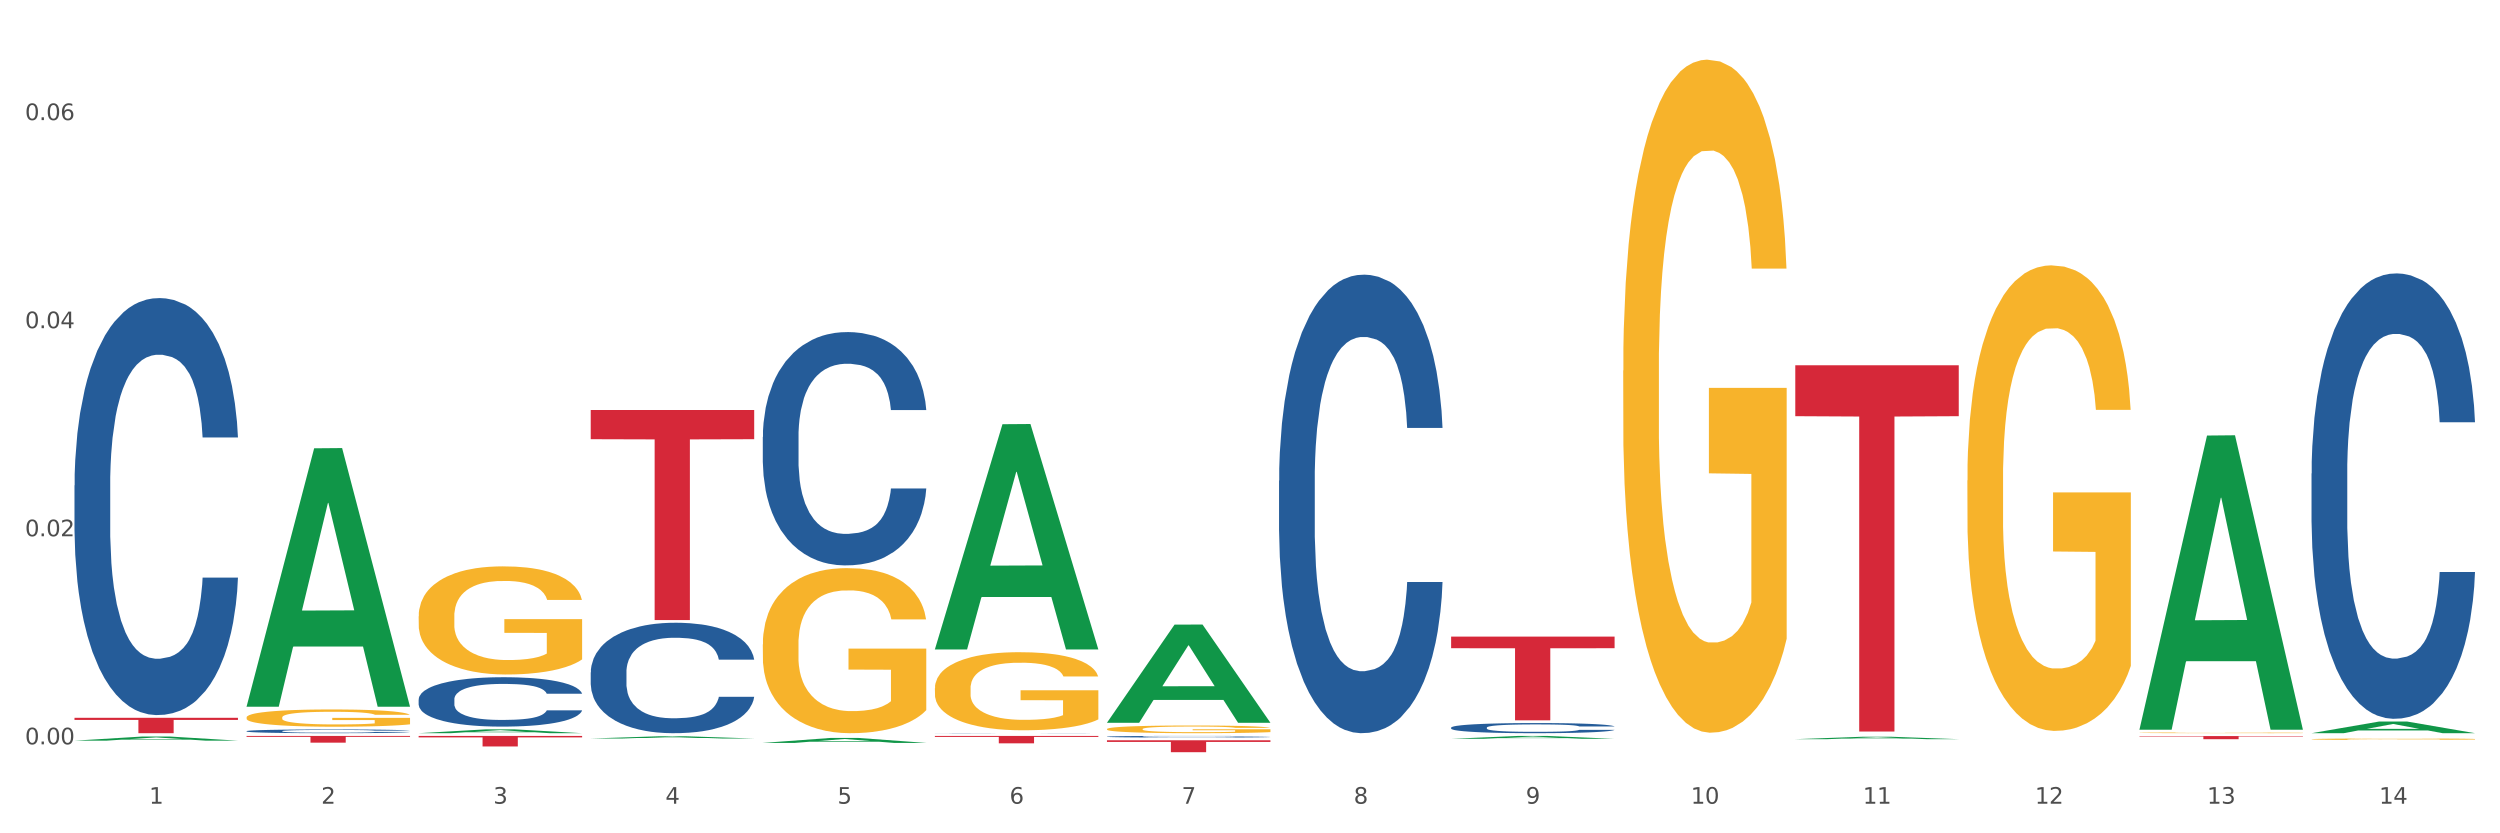 <?xml version="1.0" encoding="utf-8" standalone="no"?>
<!DOCTYPE svg PUBLIC "-//W3C//DTD SVG 1.1//EN"
  "http://www.w3.org/Graphics/SVG/1.1/DTD/svg11.dtd">
<svg xmlns:xlink="http://www.w3.org/1999/xlink" width="1080pt" height="360pt" viewBox="0 0 1080 360" xmlns="http://www.w3.org/2000/svg" version="1.1">
 <rect x="0" y="0" width="1080" height="360" fill="#333333" stroke="none"/>
 <defs>
  <style type="text/css">*{stroke-linejoin: round; stroke-linecap: butt}</style>
 </defs>
 <g id="figure_1">
  <g id="patch_1">
   <path d="M 0 360 
L 1080 360 
L 1080 0 
L 0 0 
z
" style="fill: #ffffff; stroke: #ffffff; stroke-linejoin: miter"/>
  </g>
  <g id="axes_1">
   <g id="matplotlib.axis_1">
    <g id="xtick_1">
     <g id="text_1">
      <!-- 1 -->
      <g style="fill: #4d4d4d" transform="translate(64.432 347.204) scale(0.096 -0.096)">
       <defs>
        <path id="DejaVuSans-31" d="M 794 531 
L 1825 531 
L 1825 4091 
L 703 3866 
L 703 4441 
L 1819 4666 
L 2450 4666 
L 2450 531 
L 3481 531 
L 3481 0 
L 794 0 
L 794 531 
z
" transform="scale(0.016)"/>
       </defs>
       <use xlink:href="#DejaVuSans-31"/>
      </g>
     </g>
    </g>
    <g id="xtick_2">
     <g id="text_2">
      <!-- 2 -->
      <g style="fill: #4d4d4d" transform="translate(138.771 347.204) scale(0.096 -0.096)">
       <defs>
        <path id="DejaVuSans-32" d="M 1228 531 
L 3431 531 
L 3431 0 
L 469 0 
L 469 531 
Q 828 903 1448 1529 
Q 2069 2156 2228 2338 
Q 2531 2678 2651 2914 
Q 2772 3150 2772 3378 
Q 2772 3750 2511 3984 
Q 2250 4219 1831 4219 
Q 1534 4219 1204 4116 
Q 875 4013 500 3803 
L 500 4441 
Q 881 4594 1212 4672 
Q 1544 4750 1819 4750 
Q 2544 4750 2975 4387 
Q 3406 4025 3406 3419 
Q 3406 3131 3298 2873 
Q 3191 2616 2906 2266 
Q 2828 2175 2409 1742 
Q 1991 1309 1228 531 
z
" transform="scale(0.016)"/>
       </defs>
       <use xlink:href="#DejaVuSans-32"/>
      </g>
     </g>
    </g>
    <g id="xtick_3">
     <g id="text_3">
      <!-- 3 -->
      <g style="fill: #4d4d4d" transform="translate(213.109 347.204) scale(0.096 -0.096)">
       <defs>
        <path id="DejaVuSans-33" d="M 2597 2516 
Q 3050 2419 3304 2112 
Q 3559 1806 3559 1356 
Q 3559 666 3084 287 
Q 2609 -91 1734 -91 
Q 1441 -91 1130 -33 
Q 819 25 488 141 
L 488 750 
Q 750 597 1062 519 
Q 1375 441 1716 441 
Q 2309 441 2620 675 
Q 2931 909 2931 1356 
Q 2931 1769 2642 2001 
Q 2353 2234 1838 2234 
L 1294 2234 
L 1294 2753 
L 1863 2753 
Q 2328 2753 2575 2939 
Q 2822 3125 2822 3475 
Q 2822 3834 2567 4026 
Q 2313 4219 1838 4219 
Q 1578 4219 1281 4162 
Q 984 4106 628 3988 
L 628 4550 
Q 988 4650 1302 4700 
Q 1616 4750 1894 4750 
Q 2613 4750 3031 4423 
Q 3450 4097 3450 3541 
Q 3450 3153 3228 2886 
Q 3006 2619 2597 2516 
z
" transform="scale(0.016)"/>
       </defs>
       <use xlink:href="#DejaVuSans-33"/>
      </g>
     </g>
    </g>
    <g id="xtick_4">
     <g id="text_4">
      <!-- 4 -->
      <g style="fill: #4d4d4d" transform="translate(287.448 347.204) scale(0.096 -0.096)">
       <defs>
        <path id="DejaVuSans-34" d="M 2419 4116 
L 825 1625 
L 2419 1625 
L 2419 4116 
z
M 2253 4666 
L 3047 4666 
L 3047 1625 
L 3713 1625 
L 3713 1100 
L 3047 1100 
L 3047 0 
L 2419 0 
L 2419 1100 
L 313 1100 
L 313 1709 
L 2253 4666 
z
" transform="scale(0.016)"/>
       </defs>
       <use xlink:href="#DejaVuSans-34"/>
      </g>
     </g>
    </g>
    <g id="xtick_5">
     <g id="text_5">
      <!-- 5 -->
      <g style="fill: #4d4d4d" transform="translate(361.787 347.204) scale(0.096 -0.096)">
       <defs>
        <path id="DejaVuSans-35" d="M 691 4666 
L 3169 4666 
L 3169 4134 
L 1269 4134 
L 1269 2991 
Q 1406 3038 1543 3061 
Q 1681 3084 1819 3084 
Q 2600 3084 3056 2656 
Q 3513 2228 3513 1497 
Q 3513 744 3044 326 
Q 2575 -91 1722 -91 
Q 1428 -91 1123 -41 
Q 819 9 494 109 
L 494 744 
Q 775 591 1075 516 
Q 1375 441 1709 441 
Q 2250 441 2565 725 
Q 2881 1009 2881 1497 
Q 2881 1984 2565 2268 
Q 2250 2553 1709 2553 
Q 1456 2553 1204 2497 
Q 953 2441 691 2322 
L 691 4666 
z
" transform="scale(0.016)"/>
       </defs>
       <use xlink:href="#DejaVuSans-35"/>
      </g>
     </g>
    </g>
    <g id="xtick_6">
     <g id="text_6">
      <!-- 6 -->
      <g style="fill: #4d4d4d" transform="translate(436.125 347.204) scale(0.096 -0.096)">
       <defs>
        <path id="DejaVuSans-36" d="M 2113 2584 
Q 1688 2584 1439 2293 
Q 1191 2003 1191 1497 
Q 1191 994 1439 701 
Q 1688 409 2113 409 
Q 2538 409 2786 701 
Q 3034 994 3034 1497 
Q 3034 2003 2786 2293 
Q 2538 2584 2113 2584 
z
M 3366 4563 
L 3366 3988 
Q 3128 4100 2886 4159 
Q 2644 4219 2406 4219 
Q 1781 4219 1451 3797 
Q 1122 3375 1075 2522 
Q 1259 2794 1537 2939 
Q 1816 3084 2150 3084 
Q 2853 3084 3261 2657 
Q 3669 2231 3669 1497 
Q 3669 778 3244 343 
Q 2819 -91 2113 -91 
Q 1303 -91 875 529 
Q 447 1150 447 2328 
Q 447 3434 972 4092 
Q 1497 4750 2381 4750 
Q 2619 4750 2861 4703 
Q 3103 4656 3366 4563 
z
" transform="scale(0.016)"/>
       </defs>
       <use xlink:href="#DejaVuSans-36"/>
      </g>
     </g>
    </g>
    <g id="xtick_7">
     <g id="text_7">
      <!-- 7 -->
      <g style="fill: #4d4d4d" transform="translate(510.464 347.204) scale(0.096 -0.096)">
       <defs>
        <path id="DejaVuSans-37" d="M 525 4666 
L 3525 4666 
L 3525 4397 
L 1831 0 
L 1172 0 
L 2766 4134 
L 525 4134 
L 525 4666 
z
" transform="scale(0.016)"/>
       </defs>
       <use xlink:href="#DejaVuSans-37"/>
      </g>
     </g>
    </g>
    <g id="xtick_8">
     <g id="text_8">
      <!-- 8 -->
      <g style="fill: #4d4d4d" transform="translate(584.803 347.204) scale(0.096 -0.096)">
       <defs>
        <path id="DejaVuSans-38" d="M 2034 2216 
Q 1584 2216 1326 1975 
Q 1069 1734 1069 1313 
Q 1069 891 1326 650 
Q 1584 409 2034 409 
Q 2484 409 2743 651 
Q 3003 894 3003 1313 
Q 3003 1734 2745 1975 
Q 2488 2216 2034 2216 
z
M 1403 2484 
Q 997 2584 770 2862 
Q 544 3141 544 3541 
Q 544 4100 942 4425 
Q 1341 4750 2034 4750 
Q 2731 4750 3128 4425 
Q 3525 4100 3525 3541 
Q 3525 3141 3298 2862 
Q 3072 2584 2669 2484 
Q 3125 2378 3379 2068 
Q 3634 1759 3634 1313 
Q 3634 634 3220 271 
Q 2806 -91 2034 -91 
Q 1263 -91 848 271 
Q 434 634 434 1313 
Q 434 1759 690 2068 
Q 947 2378 1403 2484 
z
M 1172 3481 
Q 1172 3119 1398 2916 
Q 1625 2713 2034 2713 
Q 2441 2713 2670 2916 
Q 2900 3119 2900 3481 
Q 2900 3844 2670 4047 
Q 2441 4250 2034 4250 
Q 1625 4250 1398 4047 
Q 1172 3844 1172 3481 
z
" transform="scale(0.016)"/>
       </defs>
       <use xlink:href="#DejaVuSans-38"/>
      </g>
     </g>
    </g>
    <g id="xtick_9">
     <g id="text_9">
      <!-- 9 -->
      <g style="fill: #4d4d4d" transform="translate(659.142 347.204) scale(0.096 -0.096)">
       <defs>
        <path id="DejaVuSans-39" d="M 703 97 
L 703 672 
Q 941 559 1184 500 
Q 1428 441 1663 441 
Q 2288 441 2617 861 
Q 2947 1281 2994 2138 
Q 2813 1869 2534 1725 
Q 2256 1581 1919 1581 
Q 1219 1581 811 2004 
Q 403 2428 403 3163 
Q 403 3881 828 4315 
Q 1253 4750 1959 4750 
Q 2769 4750 3195 4129 
Q 3622 3509 3622 2328 
Q 3622 1225 3098 567 
Q 2575 -91 1691 -91 
Q 1453 -91 1209 -44 
Q 966 3 703 97 
z
M 1959 2075 
Q 2384 2075 2632 2365 
Q 2881 2656 2881 3163 
Q 2881 3666 2632 3958 
Q 2384 4250 1959 4250 
Q 1534 4250 1286 3958 
Q 1038 3666 1038 3163 
Q 1038 2656 1286 2365 
Q 1534 2075 1959 2075 
z
" transform="scale(0.016)"/>
       </defs>
       <use xlink:href="#DejaVuSans-39"/>
      </g>
     </g>
    </g>
    <g id="xtick_10">
     <g id="text_10">
      <!-- 10 -->
      <g style="fill: #4d4d4d" transform="translate(730.426 347.204) scale(0.096 -0.096)">
       <defs>
        <path id="DejaVuSans-30" d="M 2034 4250 
Q 1547 4250 1301 3770 
Q 1056 3291 1056 2328 
Q 1056 1369 1301 889 
Q 1547 409 2034 409 
Q 2525 409 2770 889 
Q 3016 1369 3016 2328 
Q 3016 3291 2770 3770 
Q 2525 4250 2034 4250 
z
M 2034 4750 
Q 2819 4750 3233 4129 
Q 3647 3509 3647 2328 
Q 3647 1150 3233 529 
Q 2819 -91 2034 -91 
Q 1250 -91 836 529 
Q 422 1150 422 2328 
Q 422 3509 836 4129 
Q 1250 4750 2034 4750 
z
" transform="scale(0.016)"/>
       </defs>
       <use xlink:href="#DejaVuSans-31"/>
       <use xlink:href="#DejaVuSans-30" transform="translate(63.623 0)"/>
      </g>
     </g>
    </g>
    <g id="xtick_11">
     <g id="text_11">
      <!-- 11 -->
      <g style="fill: #4d4d4d" transform="translate(804.765 347.204) scale(0.096 -0.096)">
       <use xlink:href="#DejaVuSans-31"/>
       <use xlink:href="#DejaVuSans-31" transform="translate(63.623 0)"/>
      </g>
     </g>
    </g>
    <g id="xtick_12">
     <g id="text_12">
      <!-- 12 -->
      <g style="fill: #4d4d4d" transform="translate(879.104 347.204) scale(0.096 -0.096)">
       <use xlink:href="#DejaVuSans-31"/>
       <use xlink:href="#DejaVuSans-32" transform="translate(63.623 0)"/>
      </g>
     </g>
    </g>
    <g id="xtick_13">
     <g id="text_13">
      <!-- 13 -->
      <g style="fill: #4d4d4d" transform="translate(953.442 347.204) scale(0.096 -0.096)">
       <use xlink:href="#DejaVuSans-31"/>
       <use xlink:href="#DejaVuSans-33" transform="translate(63.623 0)"/>
      </g>
     </g>
    </g>
    <g id="xtick_14">
     <g id="text_14">
      <!-- 14 -->
      <g style="fill: #4d4d4d" transform="translate(1027.781 347.204) scale(0.096 -0.096)">
       <use xlink:href="#DejaVuSans-31"/>
       <use xlink:href="#DejaVuSans-34" transform="translate(63.623 0)"/>
      </g>
     </g>
    </g>
    <g id="xtick_15"/>
    <g id="xtick_16"/>
    <g id="xtick_17"/>
    <g id="xtick_18"/>
    <g id="xtick_19"/>
    <g id="xtick_20"/>
    <g id="xtick_21"/>
    <g id="xtick_22"/>
    <g id="xtick_23"/>
    <g id="xtick_24"/>
    <g id="xtick_25"/>
    <g id="xtick_26"/>
    <g id="xtick_27"/>
   </g>
   <g id="matplotlib.axis_2">
    <g id="ytick_1">
     <g id="text_15">
      <!-- 0.00 -->
      <g style="fill: #4d4d4d" transform="translate(10.8 321.557) scale(0.096 -0.096)">
       <defs>
        <path id="DejaVuSans-2e" d="M 684 794 
L 1344 794 
L 1344 0 
L 684 0 
L 684 794 
z
" transform="scale(0.016)"/>
       </defs>
       <use xlink:href="#DejaVuSans-30"/>
       <use xlink:href="#DejaVuSans-2e" transform="translate(63.623 0)"/>
       <use xlink:href="#DejaVuSans-30" transform="translate(95.41 0)"/>
       <use xlink:href="#DejaVuSans-30" transform="translate(159.033 0)"/>
      </g>
     </g>
    </g>
    <g id="ytick_2">
     <g id="text_16">
      <!-- 0.02 -->
      <g style="fill: #4d4d4d" transform="translate(10.8 231.668) scale(0.096 -0.096)">
       <use xlink:href="#DejaVuSans-30"/>
       <use xlink:href="#DejaVuSans-2e" transform="translate(63.623 0)"/>
       <use xlink:href="#DejaVuSans-30" transform="translate(95.41 0)"/>
       <use xlink:href="#DejaVuSans-32" transform="translate(159.033 0)"/>
      </g>
     </g>
    </g>
    <g id="ytick_3">
     <g id="text_17">
      <!-- 0.04 -->
      <g style="fill: #4d4d4d" transform="translate(10.8 141.779) scale(0.096 -0.096)">
       <use xlink:href="#DejaVuSans-30"/>
       <use xlink:href="#DejaVuSans-2e" transform="translate(63.623 0)"/>
       <use xlink:href="#DejaVuSans-30" transform="translate(95.41 0)"/>
       <use xlink:href="#DejaVuSans-34" transform="translate(159.033 0)"/>
      </g>
     </g>
    </g>
    <g id="ytick_4">
     <g id="text_18">
      <!-- 0.06 -->
      <g style="fill: #4d4d4d" transform="translate(10.8 51.89) scale(0.096 -0.096)">
       <use xlink:href="#DejaVuSans-30"/>
       <use xlink:href="#DejaVuSans-2e" transform="translate(63.623 0)"/>
       <use xlink:href="#DejaVuSans-30" transform="translate(95.41 0)"/>
       <use xlink:href="#DejaVuSans-36" transform="translate(159.033 0)"/>
      </g>
     </g>
    </g>
    <g id="ytick_5"/>
    <g id="ytick_6"/>
    <g id="ytick_7"/>
   </g>
   <g id="PolyCollection_1">
    <path d="M 32.175 319.96 
L 32.248 319.958 
L 61.37 318.187 
L 73.456 318.185 
L 102.797 319.963 
L 88.818 319.963 
L 82.484 319.549 
L 52.415 319.549 
L 52.197 319.556 
L 46.081 319.963 
L 32.175 319.963 
L 32.175 319.96 
L 56.201 319.302 
L 78.698 319.3 
L 67.559 318.564 
L 67.413 318.561 
L 67.267 318.566 
L 56.128 319.3 
L 56.201 319.302 
L 32.175 319.96 
z
" clip-path="url(#p71a58f74d5)" style="fill: #109648"/>
    <path d="M 626.885 274.998 
L 697.506 274.998 
L 697.506 280.027 
L 669.726 280.061 
L 669.726 311.185 
L 654.497 311.185 
L 654.497 280.061 
L 626.885 280.027 
L 626.885 275.032 
L 626.885 274.998 
z
" clip-path="url(#p71a58f74d5)" style="fill: #d62839"/>
    <path d="M 478.207 319.798 
L 548.829 319.798 
L 548.829 320.514 
L 521.049 320.519 
L 521.049 324.95 
L 505.82 324.95 
L 505.82 320.519 
L 478.207 320.514 
L 478.207 319.803 
L 478.207 319.798 
z
" clip-path="url(#p71a58f74d5)" style="fill: #d62839"/>
    <path d="M 403.869 317.91 
L 474.49 317.91 
L 474.49 318.356 
L 446.71 318.359 
L 446.71 321.122 
L 431.481 321.122 
L 431.481 318.359 
L 403.869 318.356 
L 403.869 317.913 
L 403.869 317.91 
z
" clip-path="url(#p71a58f74d5)" style="fill: #d62839"/>
    <path d="M 106.514 309.934 
L 106.597 309.927 
L 106.597 309.682 
L 106.764 309.471 
L 107.598 308.959 
L 108.848 308.537 
L 109.765 308.312 
L 110.683 308.128 
L 111.767 307.944 
L 113.101 307.753 
L 115.519 307.474 
L 117.019 307.331 
L 118.854 307.181 
L 122.189 306.962 
L 124.607 306.84 
L 127.108 306.738 
L 131.194 306.615 
L 133.862 306.56 
L 136.697 306.519 
L 140.115 306.492 
L 142.7 306.485 
L 148.37 306.506 
L 153.206 306.567 
L 155.54 306.615 
L 158.542 306.697 
L 160.126 306.751 
L 162.711 306.86 
L 165.379 307.003 
L 167.213 307.126 
L 169.965 307.358 
L 172.049 307.59 
L 173.967 307.876 
L 174.968 308.073 
L 175.718 308.257 
L 176.385 308.469 
L 177.052 308.803 
L 162.044 308.803 
L 161.46 308.564 
L 160.543 308.339 
L 159.209 308.121 
L 158.042 307.985 
L 156.041 307.814 
L 154.206 307.705 
L 152.289 307.624 
L 149.954 307.555 
L 148.12 307.521 
L 145.535 307.494 
L 140.449 307.501 
L 137.03 307.555 
L 134.696 307.624 
L 133.195 307.685 
L 131.861 307.753 
L 130.36 307.849 
L 128.609 307.992 
L 127.358 308.121 
L 126.108 308.285 
L 125.107 308.448 
L 124.19 308.639 
L 123.44 308.844 
L 122.856 309.055 
L 122.356 309.314 
L 121.939 309.743 
L 121.939 310.677 
L 122.106 310.888 
L 122.522 311.168 
L 123.023 311.379 
L 123.856 311.631 
L 124.607 311.802 
L 126.024 312.047 
L 127.609 312.251 
L 128.859 312.381 
L 130.11 312.49 
L 132.278 312.64 
L 134.696 312.763 
L 136.78 312.838 
L 139.615 312.906 
L 141.533 312.933 
L 143.2 312.947 
L 147.286 312.947 
L 150.204 312.926 
L 153.456 312.879 
L 155.957 312.817 
L 158.042 312.742 
L 160.376 312.62 
L 161.877 312.504 
L 161.877 311.079 
L 143.534 311.072 
L 143.534 310.125 
L 177.135 310.125 
L 177.135 312.906 
L 175.718 313.049 
L 174.134 313.178 
L 172.466 313.294 
L 169.965 313.437 
L 166.963 313.574 
L 164.295 313.669 
L 161.46 313.751 
L 158.125 313.826 
L 153.789 313.894 
L 151.121 313.921 
L 147.786 313.942 
L 143.867 313.949 
L 140.449 313.935 
L 137.114 313.901 
L 133.612 313.84 
L 130.193 313.751 
L 127.609 313.662 
L 125.024 313.553 
L 122.272 313.41 
L 120.104 313.274 
L 118.437 313.151 
L 116.603 312.994 
L 114.601 312.79 
L 113.101 312.606 
L 111.767 312.415 
L 110.349 312.17 
L 109.349 311.958 
L 108.348 311.693 
L 107.764 311.495 
L 107.097 311.188 
L 106.597 310.759 
L 106.514 309.934 
z
" clip-path="url(#p71a58f74d5)" style="fill: #f7b32b"/>
    <path d="M 180.852 317.91 
L 251.474 317.91 
L 251.474 318.542 
L 223.694 318.547 
L 223.694 322.461 
L 208.465 322.461 
L 208.465 318.547 
L 180.852 318.542 
L 180.852 317.914 
L 180.852 317.91 
z
" clip-path="url(#p71a58f74d5)" style="fill: #d62839"/>
    <path d="M 106.514 317.91 
L 177.135 317.91 
L 177.135 318.317 
L 149.355 318.32 
L 149.355 320.839 
L 134.126 320.839 
L 134.126 318.32 
L 106.514 318.317 
L 106.514 317.913 
L 106.514 317.91 
z
" clip-path="url(#p71a58f74d5)" style="fill: #d62839"/>
    <path d="M 32.175 310.089 
L 102.797 310.089 
L 102.797 311.014 
L 75.017 311.02 
L 75.017 316.741 
L 59.788 316.741 
L 59.788 311.02 
L 32.175 311.014 
L 32.175 310.095 
L 32.175 310.089 
z
" clip-path="url(#p71a58f74d5)" style="fill: #d62839"/>
    <path d="M 32.175 209.713 
L 32.258 209.548 
L 32.258 204.942 
L 32.509 198.69 
L 33.427 187.173 
L 34.596 178.453 
L 36.599 168.253 
L 37.684 163.975 
L 39.104 159.204 
L 42.025 151.472 
L 45.364 144.891 
L 47.702 141.271 
L 49.455 138.968 
L 53.378 134.855 
L 55.632 133.045 
L 57.969 131.564 
L 59.973 130.577 
L 63.312 129.425 
L 65.983 128.932 
L 69.072 128.767 
L 71.66 128.932 
L 75.082 129.59 
L 80.091 131.564 
L 82.011 132.716 
L 84.599 134.69 
L 87.27 137.323 
L 89.44 139.955 
L 91.945 143.739 
L 94.533 148.675 
L 97.037 154.927 
L 98.79 160.685 
L 100.209 166.772 
L 101.461 174.176 
L 102.379 182.237 
L 102.797 188.983 
L 87.52 188.983 
L 87.103 182.896 
L 86.268 176.315 
L 85.434 171.872 
L 84.515 168.253 
L 83.096 164.14 
L 81.844 161.507 
L 79.757 158.382 
L 77.837 156.407 
L 76.251 155.256 
L 74.331 154.268 
L 70.241 153.281 
L 67.319 153.281 
L 65.482 153.61 
L 63.229 154.433 
L 61.309 155.585 
L 59.055 157.559 
L 57.302 159.698 
L 55.549 162.495 
L 54.547 164.469 
L 53.044 168.088 
L 52.043 171.05 
L 50.707 176.15 
L 49.956 179.77 
L 48.62 189.147 
L 48.036 196.057 
L 47.785 200.829 
L 47.618 206.093 
L 47.618 231.759 
L 48.119 243.276 
L 48.537 248.211 
L 49.204 253.805 
L 50.457 261.044 
L 52.293 268.119 
L 54.213 273.219 
L 55.799 276.345 
L 57.302 278.648 
L 58.804 280.458 
L 60.641 282.103 
L 62.143 283.09 
L 64.397 284.077 
L 67.069 284.571 
L 69.155 284.571 
L 73.413 283.748 
L 75.333 282.926 
L 77.169 281.774 
L 79.173 279.964 
L 80.759 277.99 
L 81.677 276.509 
L 83.18 273.383 
L 84.348 270.093 
L 85.35 266.309 
L 86.018 263.018 
L 86.769 258.083 
L 87.353 252.489 
L 87.52 249.527 
L 102.797 249.527 
L 102.463 255.45 
L 101.879 261.209 
L 100.71 268.941 
L 99.792 273.383 
L 98.372 278.813 
L 96.87 283.419 
L 94.783 288.52 
L 92.863 292.304 
L 90.86 295.594 
L 88.689 298.555 
L 84.766 302.669 
L 83.347 303.82 
L 80.341 305.795 
L 78.004 306.946 
L 74.581 308.098 
L 71.075 308.756 
L 67.402 308.92 
L 64.147 308.591 
L 60.557 307.604 
L 58.303 306.617 
L 55.799 305.136 
L 52.877 302.833 
L 50.123 300.036 
L 47.535 296.746 
L 45.114 292.962 
L 42.86 288.684 
L 39.938 281.61 
L 37.768 274.7 
L 36.182 268.283 
L 35.097 262.854 
L 34.011 255.944 
L 33.427 251.173 
L 32.509 239.656 
L 32.175 228.962 
L 32.175 209.713 
z
" clip-path="url(#p71a58f74d5)" style="fill: #255c99"/>
    <path d="M 106.514 315.847 
L 106.597 315.845 
L 106.597 315.804 
L 106.848 315.748 
L 107.766 315.644 
L 108.935 315.565 
L 110.938 315.473 
L 112.023 315.435 
L 113.442 315.392 
L 116.364 315.322 
L 119.703 315.263 
L 122.04 315.23 
L 123.794 315.209 
L 127.717 315.172 
L 129.971 315.156 
L 132.308 315.142 
L 134.312 315.133 
L 137.651 315.123 
L 140.322 315.119 
L 143.411 315.117 
L 145.998 315.119 
L 149.421 315.125 
L 154.43 315.142 
L 156.35 315.153 
L 158.937 315.171 
L 161.609 315.194 
L 163.779 315.218 
L 166.283 315.252 
L 168.871 315.297 
L 171.376 315.353 
L 173.129 315.405 
L 174.548 315.46 
L 175.8 315.527 
L 176.718 315.599 
L 177.135 315.66 
L 161.859 315.66 
L 161.442 315.605 
L 160.607 315.546 
L 159.772 315.506 
L 158.854 315.473 
L 157.435 315.436 
L 156.183 315.412 
L 154.096 315.384 
L 152.176 315.366 
L 150.59 315.356 
L 148.67 315.347 
L 144.579 315.338 
L 141.658 315.338 
L 139.821 315.341 
L 137.567 315.349 
L 135.647 315.359 
L 133.393 315.377 
L 131.64 315.396 
L 129.887 315.421 
L 128.886 315.439 
L 127.383 315.472 
L 126.381 315.498 
L 125.046 315.544 
L 124.294 315.577 
L 122.959 315.662 
L 122.374 315.724 
L 122.124 315.767 
L 121.957 315.814 
L 121.957 316.046 
L 122.458 316.149 
L 122.875 316.194 
L 123.543 316.244 
L 124.795 316.31 
L 126.632 316.373 
L 128.552 316.419 
L 130.138 316.448 
L 131.64 316.468 
L 133.143 316.485 
L 134.979 316.5 
L 136.482 316.508 
L 138.736 316.517 
L 141.407 316.522 
L 143.494 316.522 
L 147.751 316.514 
L 149.671 316.507 
L 151.508 316.497 
L 153.511 316.48 
L 155.097 316.462 
L 156.016 316.449 
L 157.518 316.421 
L 158.687 316.391 
L 159.689 316.357 
L 160.357 316.327 
L 161.108 316.283 
L 161.692 316.233 
L 161.859 316.206 
L 177.135 316.206 
L 176.802 316.259 
L 176.217 316.311 
L 175.049 316.381 
L 174.13 316.421 
L 172.711 316.47 
L 171.209 316.511 
L 169.122 316.557 
L 167.202 316.591 
L 165.198 316.621 
L 163.028 316.648 
L 159.104 316.685 
L 157.685 316.695 
L 154.68 316.713 
L 152.343 316.723 
L 148.92 316.734 
L 145.414 316.74 
L 141.741 316.741 
L 138.486 316.738 
L 134.896 316.729 
L 132.642 316.721 
L 130.138 316.707 
L 127.216 316.686 
L 124.461 316.661 
L 121.874 316.632 
L 119.453 316.597 
L 117.199 316.559 
L 114.277 316.495 
L 112.107 316.433 
L 110.521 316.375 
L 109.435 316.326 
L 108.35 316.264 
L 107.766 316.221 
L 106.848 316.117 
L 106.514 316.02 
L 106.514 315.847 
z
" clip-path="url(#p71a58f74d5)" style="fill: #255c99"/>
    <path d="M 180.852 302.145 
L 180.936 302.125 
L 180.936 301.58 
L 181.186 300.839 
L 182.105 299.475 
L 183.273 298.442 
L 185.277 297.234 
L 186.362 296.727 
L 187.781 296.162 
L 190.703 295.246 
L 194.042 294.466 
L 196.379 294.038 
L 198.132 293.765 
L 202.056 293.278 
L 204.31 293.063 
L 206.647 292.888 
L 208.65 292.771 
L 211.989 292.635 
L 214.661 292.576 
L 217.749 292.557 
L 220.337 292.576 
L 223.76 292.654 
L 228.768 292.888 
L 230.688 293.024 
L 233.276 293.258 
L 235.947 293.57 
L 238.118 293.882 
L 240.622 294.33 
L 243.21 294.915 
L 245.714 295.655 
L 247.467 296.337 
L 248.886 297.058 
L 250.139 297.935 
L 251.057 298.89 
L 251.474 299.689 
L 236.198 299.689 
L 235.78 298.968 
L 234.946 298.189 
L 234.111 297.663 
L 233.193 297.234 
L 231.774 296.747 
L 230.521 296.435 
L 228.434 296.065 
L 226.514 295.831 
L 224.928 295.694 
L 223.008 295.577 
L 218.918 295.46 
L 215.996 295.46 
L 214.16 295.499 
L 211.906 295.597 
L 209.986 295.733 
L 207.732 295.967 
L 205.979 296.22 
L 204.226 296.552 
L 203.224 296.786 
L 201.722 297.214 
L 200.72 297.565 
L 199.384 298.169 
L 198.633 298.598 
L 197.297 299.709 
L 196.713 300.527 
L 196.463 301.093 
L 196.296 301.716 
L 196.296 304.756 
L 196.797 306.121 
L 197.214 306.705 
L 197.882 307.368 
L 199.134 308.225 
L 200.97 309.063 
L 202.89 309.668 
L 204.476 310.038 
L 205.979 310.311 
L 207.482 310.525 
L 209.318 310.72 
L 210.821 310.837 
L 213.075 310.954 
L 215.746 311.012 
L 217.833 311.012 
L 222.09 310.915 
L 224.01 310.817 
L 225.847 310.681 
L 227.85 310.467 
L 229.436 310.233 
L 230.354 310.057 
L 231.857 309.687 
L 233.026 309.297 
L 234.027 308.849 
L 234.695 308.459 
L 235.447 307.875 
L 236.031 307.212 
L 236.198 306.861 
L 251.474 306.861 
L 251.14 307.563 
L 250.556 308.245 
L 249.387 309.161 
L 248.469 309.687 
L 247.05 310.33 
L 245.547 310.876 
L 243.46 311.48 
L 241.54 311.928 
L 239.537 312.318 
L 237.367 312.669 
L 233.443 313.156 
L 232.024 313.293 
L 229.019 313.526 
L 226.681 313.663 
L 223.259 313.799 
L 219.753 313.877 
L 216.08 313.897 
L 212.824 313.858 
L 209.235 313.741 
L 206.981 313.624 
L 204.476 313.448 
L 201.555 313.176 
L 198.8 312.844 
L 196.212 312.455 
L 193.791 312.006 
L 191.538 311.5 
L 188.616 310.662 
L 186.445 309.843 
L 184.859 309.083 
L 183.774 308.44 
L 182.689 307.621 
L 182.105 307.056 
L 181.186 305.692 
L 180.852 304.425 
L 180.852 302.145 
z
" clip-path="url(#p71a58f74d5)" style="fill: #255c99"/>
    <path d="M 255.191 290.464 
L 255.275 290.42 
L 255.275 289.2 
L 255.525 287.544 
L 256.443 284.494 
L 257.612 282.184 
L 259.615 279.482 
L 260.701 278.349 
L 262.12 277.086 
L 265.041 275.038 
L 268.381 273.294 
L 270.718 272.336 
L 272.471 271.726 
L 276.394 270.636 
L 278.648 270.157 
L 280.986 269.765 
L 282.989 269.503 
L 286.328 269.198 
L 288.999 269.067 
L 292.088 269.024 
L 294.676 269.067 
L 298.098 269.242 
L 303.107 269.765 
L 305.027 270.07 
L 307.615 270.593 
L 310.286 271.29 
L 312.457 271.987 
L 314.961 272.989 
L 317.549 274.297 
L 320.053 275.953 
L 321.806 277.478 
L 323.225 279.09 
L 324.477 281.051 
L 325.396 283.187 
L 325.813 284.973 
L 310.537 284.973 
L 310.119 283.361 
L 309.284 281.618 
L 308.45 280.441 
L 307.531 279.482 
L 306.112 278.393 
L 304.86 277.696 
L 302.773 276.868 
L 300.853 276.345 
L 299.267 276.04 
L 297.347 275.778 
L 293.257 275.517 
L 290.335 275.517 
L 288.499 275.604 
L 286.245 275.822 
L 284.325 276.127 
L 282.071 276.65 
L 280.318 277.216 
L 278.565 277.957 
L 277.563 278.48 
L 276.06 279.439 
L 275.059 280.223 
L 273.723 281.574 
L 272.972 282.533 
L 271.636 285.017 
L 271.052 286.847 
L 270.801 288.111 
L 270.634 289.505 
L 270.634 296.303 
L 271.135 299.354 
L 271.553 300.661 
L 272.22 302.143 
L 273.473 304.06 
L 275.309 305.934 
L 277.229 307.285 
L 278.815 308.113 
L 280.318 308.723 
L 281.82 309.202 
L 283.657 309.638 
L 285.159 309.9 
L 287.413 310.161 
L 290.085 310.292 
L 292.172 310.292 
L 296.429 310.074 
L 298.349 309.856 
L 300.185 309.551 
L 302.189 309.072 
L 303.775 308.549 
L 304.693 308.157 
L 306.196 307.329 
L 307.364 306.457 
L 308.366 305.455 
L 309.034 304.583 
L 309.785 303.276 
L 310.37 301.794 
L 310.537 301.01 
L 325.813 301.01 
L 325.479 302.579 
L 324.895 304.104 
L 323.726 306.152 
L 322.808 307.329 
L 321.389 308.767 
L 319.886 309.987 
L 317.799 311.338 
L 315.879 312.34 
L 313.876 313.212 
L 311.705 313.996 
L 307.782 315.085 
L 306.363 315.39 
L 303.358 315.913 
L 301.02 316.218 
L 297.598 316.523 
L 294.092 316.698 
L 290.419 316.741 
L 287.163 316.654 
L 283.573 316.393 
L 281.32 316.131 
L 278.815 315.739 
L 275.893 315.129 
L 273.139 314.388 
L 270.551 313.517 
L 268.13 312.514 
L 265.876 311.381 
L 262.955 309.507 
L 260.784 307.677 
L 259.198 305.978 
L 258.113 304.54 
L 257.028 302.709 
L 256.443 301.446 
L 255.525 298.395 
L 255.191 295.563 
L 255.191 290.464 
z
" clip-path="url(#p71a58f74d5)" style="fill: #255c99"/>
    <path d="M 329.53 188.747 
L 329.613 188.654 
L 329.613 186.077 
L 329.864 182.579 
L 330.782 176.135 
L 331.951 171.256 
L 333.954 165.548 
L 335.039 163.154 
L 336.458 160.485 
L 339.38 156.158 
L 342.719 152.476 
L 345.057 150.45 
L 346.81 149.162 
L 350.733 146.86 
L 352.987 145.848 
L 355.324 145.019 
L 357.328 144.467 
L 360.667 143.822 
L 363.338 143.546 
L 366.427 143.454 
L 369.015 143.546 
L 372.437 143.914 
L 377.446 145.019 
L 379.366 145.663 
L 381.954 146.768 
L 384.625 148.241 
L 386.795 149.714 
L 389.3 151.831 
L 391.887 154.593 
L 394.392 158.091 
L 396.145 161.313 
L 397.564 164.719 
L 398.816 168.862 
L 399.734 173.373 
L 400.152 177.147 
L 384.875 177.147 
L 384.458 173.741 
L 383.623 170.059 
L 382.788 167.573 
L 381.87 165.548 
L 380.451 163.247 
L 379.199 161.774 
L 377.112 160.025 
L 375.192 158.92 
L 373.606 158.275 
L 371.686 157.723 
L 367.595 157.171 
L 364.674 157.171 
L 362.837 157.355 
L 360.583 157.815 
L 358.663 158.46 
L 356.41 159.564 
L 354.656 160.761 
L 352.903 162.326 
L 351.902 163.431 
L 350.399 165.456 
L 349.397 167.113 
L 348.062 169.967 
L 347.31 171.992 
L 345.975 177.239 
L 345.391 181.106 
L 345.14 183.775 
L 344.973 186.721 
L 344.973 201.082 
L 345.474 207.526 
L 345.891 210.288 
L 346.559 213.418 
L 347.811 217.469 
L 349.648 221.427 
L 351.568 224.281 
L 353.154 226.03 
L 354.656 227.319 
L 356.159 228.331 
L 357.996 229.252 
L 359.498 229.804 
L 361.752 230.357 
L 364.423 230.633 
L 366.51 230.633 
L 370.768 230.173 
L 372.688 229.712 
L 374.524 229.068 
L 376.528 228.055 
L 378.114 226.951 
L 379.032 226.122 
L 380.534 224.373 
L 381.703 222.532 
L 382.705 220.414 
L 383.373 218.573 
L 384.124 215.812 
L 384.708 212.682 
L 384.875 211.025 
L 400.152 211.025 
L 399.818 214.339 
L 399.233 217.561 
L 398.065 221.887 
L 397.146 224.373 
L 395.727 227.411 
L 394.225 229.988 
L 392.138 232.842 
L 390.218 234.96 
L 388.214 236.801 
L 386.044 238.458 
L 382.121 240.759 
L 380.701 241.404 
L 377.696 242.508 
L 375.359 243.153 
L 371.936 243.797 
L 368.43 244.165 
L 364.757 244.257 
L 361.502 244.073 
L 357.912 243.521 
L 355.658 242.969 
L 353.154 242.14 
L 350.232 240.851 
L 347.477 239.286 
L 344.89 237.445 
L 342.469 235.328 
L 340.215 232.934 
L 337.293 228.976 
L 335.123 225.109 
L 333.537 221.519 
L 332.452 218.481 
L 331.366 214.615 
L 330.782 211.945 
L 329.864 205.501 
L 329.53 199.517 
L 329.53 188.747 
z
" clip-path="url(#p71a58f74d5)" style="fill: #255c99"/>
    <path d="M 403.869 316.694 
L 403.952 316.694 
L 403.952 316.691 
L 404.202 316.689 
L 405.121 316.683 
L 406.289 316.679 
L 408.293 316.674 
L 409.378 316.672 
L 410.797 316.67 
L 413.719 316.666 
L 417.058 316.663 
L 419.395 316.661 
L 421.148 316.66 
L 425.072 316.658 
L 427.326 316.657 
L 429.663 316.656 
L 431.666 316.656 
L 435.006 316.655 
L 437.677 316.655 
L 440.766 316.655 
L 443.353 316.655 
L 446.776 316.655 
L 451.785 316.656 
L 453.704 316.657 
L 456.292 316.658 
L 458.964 316.659 
L 461.134 316.66 
L 463.638 316.662 
L 466.226 316.665 
L 468.73 316.668 
L 470.483 316.67 
L 471.903 316.673 
L 473.155 316.677 
L 474.073 316.681 
L 474.49 316.684 
L 459.214 316.684 
L 458.797 316.681 
L 457.962 316.678 
L 457.127 316.676 
L 456.209 316.674 
L 454.79 316.672 
L 453.538 316.671 
L 451.451 316.669 
L 449.531 316.668 
L 447.945 316.668 
L 446.025 316.667 
L 441.934 316.667 
L 439.012 316.667 
L 437.176 316.667 
L 434.922 316.667 
L 433.002 316.668 
L 430.748 316.669 
L 428.995 316.67 
L 427.242 316.671 
L 426.24 316.672 
L 424.738 316.674 
L 423.736 316.675 
L 422.401 316.678 
L 421.649 316.679 
L 420.314 316.684 
L 419.729 316.687 
L 419.479 316.69 
L 419.312 316.692 
L 419.312 316.704 
L 419.813 316.71 
L 420.23 316.712 
L 420.898 316.715 
L 422.15 316.718 
L 423.987 316.722 
L 425.907 316.724 
L 427.493 316.726 
L 428.995 316.727 
L 430.498 316.728 
L 432.334 316.728 
L 433.837 316.729 
L 436.091 316.729 
L 438.762 316.73 
L 440.849 316.73 
L 445.106 316.729 
L 447.026 316.729 
L 448.863 316.728 
L 450.866 316.727 
L 452.452 316.726 
L 453.371 316.726 
L 454.873 316.724 
L 456.042 316.723 
L 457.044 316.721 
L 457.711 316.719 
L 458.463 316.717 
L 459.047 316.714 
L 459.214 316.713 
L 474.49 316.713 
L 474.156 316.716 
L 473.572 316.718 
L 472.403 316.722 
L 471.485 316.724 
L 470.066 316.727 
L 468.563 316.729 
L 466.477 316.732 
L 464.557 316.733 
L 462.553 316.735 
L 460.383 316.736 
L 456.459 316.738 
L 455.04 316.739 
L 452.035 316.74 
L 449.698 316.74 
L 446.275 316.741 
L 442.769 316.741 
L 439.096 316.741 
L 435.84 316.741 
L 432.251 316.741 
L 429.997 316.74 
L 427.493 316.739 
L 424.571 316.738 
L 421.816 316.737 
L 419.228 316.735 
L 416.808 316.734 
L 414.554 316.732 
L 411.632 316.728 
L 409.462 316.725 
L 407.875 316.722 
L 406.79 316.719 
L 405.705 316.716 
L 405.121 316.714 
L 404.202 316.708 
L 403.869 316.703 
L 403.869 316.694 
z
" clip-path="url(#p71a58f74d5)" style="fill: #255c99"/>
    <path d="M 478.207 318.233 
L 478.291 318.233 
L 478.291 318.214 
L 478.541 318.189 
L 479.459 318.143 
L 480.628 318.108 
L 482.632 318.068 
L 483.717 318.051 
L 485.136 318.031 
L 488.058 318.001 
L 491.397 317.974 
L 493.734 317.96 
L 495.487 317.951 
L 499.41 317.934 
L 501.664 317.927 
L 504.002 317.921 
L 506.005 317.917 
L 509.344 317.913 
L 512.016 317.911 
L 515.104 317.91 
L 517.692 317.911 
L 521.115 317.913 
L 526.123 317.921 
L 528.043 317.926 
L 530.631 317.934 
L 533.302 317.944 
L 535.473 317.955 
L 537.977 317.97 
L 540.565 317.989 
L 543.069 318.014 
L 544.822 318.037 
L 546.241 318.062 
L 547.493 318.091 
L 548.412 318.123 
L 548.829 318.15 
L 533.553 318.15 
L 533.135 318.126 
L 532.301 318.1 
L 531.466 318.082 
L 530.548 318.068 
L 529.128 318.051 
L 527.876 318.041 
L 525.789 318.028 
L 523.869 318.02 
L 522.283 318.016 
L 520.363 318.012 
L 516.273 318.008 
L 513.351 318.008 
L 511.515 318.009 
L 509.261 318.012 
L 507.341 318.017 
L 505.087 318.025 
L 503.334 318.033 
L 501.581 318.045 
L 500.579 318.052 
L 499.077 318.067 
L 498.075 318.079 
L 496.739 318.099 
L 495.988 318.114 
L 494.652 318.151 
L 494.068 318.179 
L 493.818 318.198 
L 493.651 318.219 
L 493.651 318.321 
L 494.151 318.367 
L 494.569 318.387 
L 495.237 318.409 
L 496.489 318.438 
L 498.325 318.466 
L 500.245 318.487 
L 501.831 318.499 
L 503.334 318.509 
L 504.837 318.516 
L 506.673 318.522 
L 508.176 318.526 
L 510.429 318.53 
L 513.101 318.532 
L 515.188 318.532 
L 519.445 318.529 
L 521.365 318.526 
L 523.202 318.521 
L 525.205 318.514 
L 526.791 318.506 
L 527.709 318.5 
L 529.212 318.488 
L 530.381 318.474 
L 531.382 318.459 
L 532.05 318.446 
L 532.801 318.426 
L 533.386 318.404 
L 533.553 318.392 
L 548.829 318.392 
L 548.495 318.416 
L 547.911 318.439 
L 546.742 318.47 
L 545.824 318.488 
L 544.405 318.509 
L 542.902 318.528 
L 540.815 318.548 
L 538.895 318.563 
L 536.892 318.576 
L 534.721 318.588 
L 530.798 318.604 
L 529.379 318.609 
L 526.374 318.617 
L 524.036 318.622 
L 520.614 318.626 
L 517.108 318.629 
L 513.435 318.629 
L 510.179 318.628 
L 506.59 318.624 
L 504.336 318.62 
L 501.831 318.614 
L 498.91 318.605 
L 496.155 318.594 
L 493.567 318.581 
L 491.146 318.566 
L 488.892 318.549 
L 485.971 318.52 
L 483.8 318.493 
L 482.214 318.467 
L 481.129 318.445 
L 480.044 318.418 
L 479.459 318.399 
L 478.541 318.353 
L 478.207 318.31 
L 478.207 318.233 
z
" clip-path="url(#p71a58f74d5)" style="fill: #255c99"/>
    <path d="M 552.546 207.656 
L 552.629 207.475 
L 552.629 202.409 
L 552.88 195.535 
L 553.798 182.872 
L 554.967 173.284 
L 556.97 162.068 
L 558.055 157.364 
L 559.475 152.118 
L 562.396 143.615 
L 565.735 136.379 
L 568.073 132.399 
L 569.826 129.867 
L 573.749 125.344 
L 576.003 123.354 
L 578.34 121.726 
L 580.344 120.64 
L 583.683 119.374 
L 586.354 118.831 
L 589.443 118.65 
L 592.031 118.831 
L 595.453 119.555 
L 600.462 121.726 
L 602.382 122.992 
L 604.97 125.163 
L 607.641 128.057 
L 609.811 130.952 
L 612.316 135.113 
L 614.903 140.54 
L 617.408 147.414 
L 619.161 153.746 
L 620.58 160.439 
L 621.832 168.58 
L 622.75 177.445 
L 623.168 184.862 
L 607.891 184.862 
L 607.474 178.168 
L 606.639 170.932 
L 605.804 166.047 
L 604.886 162.068 
L 603.467 157.545 
L 602.215 154.65 
L 600.128 151.213 
L 598.208 149.042 
L 596.622 147.776 
L 594.702 146.691 
L 590.612 145.605 
L 587.69 145.605 
L 585.853 145.967 
L 583.6 146.872 
L 581.68 148.138 
L 579.426 150.309 
L 577.673 152.661 
L 575.92 155.736 
L 574.918 157.907 
L 573.415 161.887 
L 572.414 165.143 
L 571.078 170.751 
L 570.327 174.731 
L 568.991 185.043 
L 568.407 192.641 
L 568.156 197.887 
L 567.989 203.676 
L 567.989 231.897 
L 568.49 244.56 
L 568.908 249.987 
L 569.575 256.138 
L 570.827 264.098 
L 572.664 271.877 
L 574.584 277.485 
L 576.17 280.922 
L 577.673 283.455 
L 579.175 285.445 
L 581.012 287.254 
L 582.514 288.339 
L 584.768 289.425 
L 587.439 289.967 
L 589.526 289.967 
L 593.784 289.063 
L 595.704 288.158 
L 597.54 286.892 
L 599.544 284.902 
L 601.13 282.731 
L 602.048 281.103 
L 603.551 277.666 
L 604.719 274.048 
L 605.721 269.887 
L 606.389 266.269 
L 607.14 260.842 
L 607.724 254.691 
L 607.891 251.435 
L 623.168 251.435 
L 622.834 257.947 
L 622.249 264.279 
L 621.081 272.781 
L 620.163 277.666 
L 618.743 283.636 
L 617.241 288.701 
L 615.154 294.309 
L 613.234 298.47 
L 611.23 302.088 
L 609.06 305.344 
L 605.137 309.867 
L 603.718 311.133 
L 600.712 313.304 
L 598.375 314.57 
L 594.952 315.837 
L 591.446 316.56 
L 587.773 316.741 
L 584.518 316.379 
L 580.928 315.294 
L 578.674 314.209 
L 576.17 312.58 
L 573.248 310.048 
L 570.494 306.972 
L 567.906 303.354 
L 565.485 299.194 
L 563.231 294.49 
L 560.309 286.711 
L 558.139 279.113 
L 556.553 272.058 
L 555.468 266.088 
L 554.382 258.49 
L 553.798 253.244 
L 552.88 240.58 
L 552.546 228.821 
L 552.546 207.656 
z
" clip-path="url(#p71a58f74d5)" style="fill: #255c99"/>
    <path d="M 626.885 314.325 
L 626.968 314.321 
L 626.968 314.209 
L 627.219 314.056 
L 628.137 313.776 
L 629.306 313.563 
L 631.309 313.315 
L 632.394 313.211 
L 633.813 313.095 
L 636.735 312.906 
L 640.074 312.746 
L 642.411 312.658 
L 644.164 312.602 
L 648.088 312.501 
L 650.342 312.457 
L 652.679 312.421 
L 654.683 312.397 
L 658.022 312.369 
L 660.693 312.357 
L 663.782 312.353 
L 666.369 312.357 
L 669.792 312.373 
L 674.801 312.421 
L 676.721 312.449 
L 679.308 312.497 
L 681.98 312.562 
L 684.15 312.626 
L 686.654 312.718 
L 689.242 312.838 
L 691.747 312.99 
L 693.5 313.131 
L 694.919 313.279 
L 696.171 313.459 
L 697.089 313.656 
L 697.506 313.82 
L 682.23 313.82 
L 681.813 313.672 
L 680.978 313.511 
L 680.143 313.403 
L 679.225 313.315 
L 677.806 313.215 
L 676.554 313.151 
L 674.467 313.075 
L 672.547 313.026 
L 670.961 312.998 
L 669.041 312.974 
L 664.95 312.95 
L 662.029 312.95 
L 660.192 312.958 
L 657.938 312.978 
L 656.018 313.006 
L 653.764 313.054 
L 652.011 313.107 
L 650.258 313.175 
L 649.257 313.223 
L 647.754 313.311 
L 646.752 313.383 
L 645.417 313.507 
L 644.665 313.595 
L 643.33 313.824 
L 642.745 313.992 
L 642.495 314.108 
L 642.328 314.237 
L 642.328 314.862 
L 642.829 315.142 
L 643.246 315.263 
L 643.914 315.399 
L 645.166 315.575 
L 647.003 315.747 
L 648.923 315.872 
L 650.509 315.948 
L 652.011 316.004 
L 653.514 316.048 
L 655.35 316.088 
L 656.853 316.112 
L 659.107 316.136 
L 661.778 316.148 
L 663.865 316.148 
L 668.122 316.128 
L 670.042 316.108 
L 671.879 316.08 
L 673.882 316.036 
L 675.468 315.988 
L 676.387 315.952 
L 677.889 315.876 
L 679.058 315.796 
L 680.06 315.703 
L 680.728 315.623 
L 681.479 315.503 
L 682.063 315.367 
L 682.23 315.295 
L 697.506 315.295 
L 697.173 315.439 
L 696.588 315.579 
L 695.42 315.767 
L 694.501 315.876 
L 693.082 316.008 
L 691.58 316.12 
L 689.493 316.244 
L 687.573 316.337 
L 685.569 316.417 
L 683.399 316.489 
L 679.475 316.589 
L 678.056 316.617 
L 675.051 316.665 
L 672.714 316.693 
L 669.291 316.721 
L 665.785 316.737 
L 662.112 316.741 
L 658.856 316.733 
L 655.267 316.709 
L 653.013 316.685 
L 650.509 316.649 
L 647.587 316.593 
L 644.832 316.525 
L 642.244 316.445 
L 639.824 316.353 
L 637.57 316.248 
L 634.648 316.076 
L 632.478 315.908 
L 630.892 315.751 
L 629.806 315.619 
L 628.721 315.451 
L 628.137 315.335 
L 627.219 315.054 
L 626.885 314.794 
L 626.885 314.325 
z
" clip-path="url(#p71a58f74d5)" style="fill: #255c99"/>
    <path d="M 998.578 204.566 
L 998.662 204.39 
L 998.662 199.47 
L 998.912 192.792 
L 999.83 180.491 
L 1000.999 171.178 
L 1003.003 160.283 
L 1004.088 155.714 
L 1005.507 150.618 
L 1008.429 142.358 
L 1011.768 135.329 
L 1014.105 131.463 
L 1015.858 129.003 
L 1019.781 124.61 
L 1022.035 122.677 
L 1024.373 121.095 
L 1026.376 120.041 
L 1029.715 118.811 
L 1032.387 118.284 
L 1035.475 118.108 
L 1038.063 118.284 
L 1041.486 118.987 
L 1046.494 121.095 
L 1048.414 122.325 
L 1051.002 124.434 
L 1053.673 127.246 
L 1055.844 130.057 
L 1058.348 134.099 
L 1060.936 139.371 
L 1063.44 146.049 
L 1065.193 152.199 
L 1066.612 158.701 
L 1067.864 166.609 
L 1068.783 175.22 
L 1069.2 182.424 
L 1053.924 182.424 
L 1053.506 175.922 
L 1052.671 168.893 
L 1051.837 164.149 
L 1050.918 160.283 
L 1049.499 155.889 
L 1048.247 153.078 
L 1046.16 149.739 
L 1044.24 147.63 
L 1042.654 146.4 
L 1040.734 145.346 
L 1036.644 144.291 
L 1033.722 144.291 
L 1031.886 144.643 
L 1029.632 145.521 
L 1027.712 146.752 
L 1025.458 148.86 
L 1023.705 151.145 
L 1021.952 154.132 
L 1020.95 156.241 
L 1019.448 160.107 
L 1018.446 163.27 
L 1017.11 168.718 
L 1016.359 172.584 
L 1015.023 182.6 
L 1014.439 189.981 
L 1014.188 195.077 
L 1014.022 200.7 
L 1014.022 228.114 
L 1014.522 240.415 
L 1014.94 245.686 
L 1015.608 251.661 
L 1016.86 259.393 
L 1018.696 266.95 
L 1020.616 272.397 
L 1022.202 275.736 
L 1023.705 278.196 
L 1025.207 280.129 
L 1027.044 281.886 
L 1028.547 282.941 
L 1030.8 283.995 
L 1033.472 284.522 
L 1035.559 284.522 
L 1039.816 283.644 
L 1041.736 282.765 
L 1043.572 281.535 
L 1045.576 279.602 
L 1047.162 277.493 
L 1048.08 275.912 
L 1049.583 272.573 
L 1050.752 269.058 
L 1051.753 265.016 
L 1052.421 261.502 
L 1053.172 256.23 
L 1053.757 250.255 
L 1053.924 247.092 
L 1069.2 247.092 
L 1068.866 253.418 
L 1068.282 259.569 
L 1067.113 267.828 
L 1066.195 272.573 
L 1064.776 278.372 
L 1063.273 283.292 
L 1061.186 288.74 
L 1059.266 292.782 
L 1057.263 296.296 
L 1055.092 299.459 
L 1051.169 303.852 
L 1049.75 305.082 
L 1046.745 307.191 
L 1044.407 308.421 
L 1040.985 309.651 
L 1037.479 310.354 
L 1033.806 310.53 
L 1030.55 310.179 
L 1026.96 309.124 
L 1024.707 308.07 
L 1022.202 306.488 
L 1019.281 304.028 
L 1016.526 301.041 
L 1013.938 297.526 
L 1011.517 293.484 
L 1009.263 288.915 
L 1006.342 281.359 
L 1004.171 273.979 
L 1002.585 267.125 
L 1001.5 261.326 
L 1000.415 253.946 
L 999.83 248.85 
L 998.912 236.549 
L 998.578 225.126 
L 998.578 204.566 
z
" clip-path="url(#p71a58f74d5)" style="fill: #255c99"/>
    <path d="M 998.578 319.334 
L 998.662 319.333 
L 998.662 319.312 
L 998.828 319.294 
L 999.662 319.251 
L 1000.913 319.216 
L 1001.83 319.197 
L 1002.747 319.181 
L 1003.831 319.166 
L 1005.165 319.15 
L 1007.583 319.126 
L 1009.084 319.114 
L 1010.918 319.101 
L 1014.253 319.083 
L 1016.671 319.073 
L 1019.173 319.064 
L 1023.258 319.054 
L 1025.926 319.049 
L 1028.761 319.046 
L 1032.18 319.043 
L 1034.765 319.043 
L 1040.434 319.045 
L 1045.27 319.05 
L 1047.605 319.054 
L 1050.607 319.061 
L 1052.191 319.065 
L 1054.775 319.074 
L 1057.444 319.086 
L 1059.278 319.097 
L 1062.029 319.116 
L 1064.114 319.136 
L 1066.032 319.16 
L 1067.032 319.177 
L 1067.783 319.192 
L 1068.45 319.21 
L 1069.117 319.238 
L 1054.108 319.238 
L 1053.525 319.218 
L 1052.608 319.199 
L 1051.274 319.181 
L 1050.106 319.169 
L 1048.105 319.155 
L 1046.271 319.146 
L 1044.353 319.139 
L 1042.019 319.133 
L 1040.184 319.13 
L 1037.599 319.128 
L 1032.513 319.128 
L 1029.095 319.133 
L 1026.76 319.139 
L 1025.259 319.144 
L 1023.925 319.15 
L 1022.425 319.158 
L 1020.674 319.17 
L 1019.423 319.181 
L 1018.172 319.194 
L 1017.172 319.208 
L 1016.255 319.224 
L 1015.504 319.242 
L 1014.92 319.259 
L 1014.42 319.281 
L 1014.003 319.317 
L 1014.003 319.396 
L 1014.17 319.414 
L 1014.587 319.438 
L 1015.087 319.455 
L 1015.921 319.477 
L 1016.671 319.491 
L 1018.089 319.512 
L 1019.673 319.529 
L 1020.924 319.54 
L 1022.174 319.549 
L 1024.342 319.562 
L 1026.76 319.572 
L 1028.845 319.578 
L 1031.68 319.584 
L 1033.597 319.586 
L 1035.265 319.588 
L 1039.35 319.588 
L 1042.269 319.586 
L 1045.52 319.582 
L 1048.022 319.577 
L 1050.106 319.57 
L 1052.441 319.56 
L 1053.942 319.55 
L 1053.942 319.43 
L 1035.598 319.43 
L 1035.598 319.35 
L 1069.2 319.35 
L 1069.2 319.584 
L 1067.783 319.596 
L 1066.198 319.607 
L 1064.531 319.617 
L 1062.029 319.629 
L 1059.028 319.64 
L 1056.36 319.649 
L 1053.525 319.655 
L 1050.19 319.662 
L 1045.854 319.667 
L 1043.186 319.67 
L 1039.851 319.672 
L 1035.932 319.672 
L 1032.513 319.671 
L 1029.178 319.668 
L 1025.676 319.663 
L 1022.258 319.655 
L 1019.673 319.648 
L 1017.088 319.639 
L 1014.337 319.627 
L 1012.169 319.615 
L 1010.501 319.605 
L 1008.667 319.592 
L 1006.666 319.574 
L 1005.165 319.559 
L 1003.831 319.543 
L 1002.414 319.522 
L 1001.413 319.504 
L 1000.413 319.482 
L 999.829 319.465 
L 999.162 319.439 
L 998.662 319.403 
L 998.578 319.334 
z
" clip-path="url(#p71a58f74d5)" style="fill: #f7b32b"/>
    <path d="M 924.24 316.57 
L 924.323 316.57 
L 924.323 316.559 
L 924.49 316.55 
L 925.323 316.528 
L 926.574 316.51 
L 927.491 316.501 
L 928.408 316.493 
L 929.492 316.485 
L 930.826 316.477 
L 933.244 316.465 
L 934.745 316.459 
L 936.58 316.452 
L 939.915 316.443 
L 942.333 316.438 
L 944.834 316.433 
L 948.92 316.428 
L 951.588 316.426 
L 954.423 316.424 
L 957.841 316.423 
L 960.426 316.423 
L 966.096 316.423 
L 970.932 316.426 
L 973.266 316.428 
L 976.268 316.432 
L 977.852 316.434 
L 980.437 316.439 
L 983.105 316.445 
L 984.939 316.45 
L 987.691 316.46 
L 989.775 316.47 
L 991.693 316.482 
L 992.693 316.49 
L 993.444 316.498 
L 994.111 316.507 
L 994.778 316.522 
L 979.77 316.522 
L 979.186 316.511 
L 978.269 316.502 
L 976.935 316.492 
L 975.768 316.487 
L 973.766 316.479 
L 971.932 316.475 
L 970.014 316.471 
L 967.68 316.468 
L 965.845 316.467 
L 963.261 316.466 
L 958.175 316.466 
L 954.756 316.468 
L 952.422 316.471 
L 950.921 316.474 
L 949.587 316.477 
L 948.086 316.481 
L 946.335 316.487 
L 945.084 316.492 
L 943.834 316.499 
L 942.833 316.506 
L 941.916 316.515 
L 941.165 316.523 
L 940.582 316.532 
L 940.081 316.543 
L 939.665 316.562 
L 939.665 316.602 
L 939.831 316.611 
L 940.248 316.623 
L 940.749 316.632 
L 941.582 316.642 
L 942.333 316.65 
L 943.75 316.66 
L 945.334 316.669 
L 946.585 316.674 
L 947.836 316.679 
L 950.004 316.685 
L 952.422 316.691 
L 954.506 316.694 
L 957.341 316.697 
L 959.259 316.698 
L 960.926 316.699 
L 965.012 316.699 
L 967.93 316.698 
L 971.182 316.696 
L 973.683 316.693 
L 975.768 316.69 
L 978.102 316.685 
L 979.603 316.68 
L 979.603 316.619 
L 961.26 316.618 
L 961.26 316.578 
L 994.861 316.578 
L 994.861 316.697 
L 993.444 316.703 
L 991.86 316.708 
L 990.192 316.713 
L 987.691 316.719 
L 984.689 316.725 
L 982.021 316.729 
L 979.186 316.733 
L 975.851 316.736 
L 971.515 316.739 
L 968.847 316.74 
L 965.512 316.741 
L 961.593 316.741 
L 958.175 316.741 
L 954.84 316.739 
L 951.338 316.737 
L 947.919 316.733 
L 945.334 316.729 
L 942.75 316.724 
L 939.998 316.718 
L 937.83 316.712 
L 936.163 316.707 
L 934.328 316.701 
L 932.327 316.692 
L 930.826 316.684 
L 929.492 316.676 
L 928.075 316.665 
L 927.074 316.656 
L 926.074 316.645 
L 925.49 316.637 
L 924.823 316.623 
L 924.323 316.605 
L 924.24 316.57 
z
" clip-path="url(#p71a58f74d5)" style="fill: #f7b32b"/>
    <path d="M 849.901 207.567 
L 849.984 207.383 
L 849.984 200.771 
L 850.151 195.077 
L 850.985 181.3 
L 852.235 169.912 
L 853.153 163.851 
L 854.07 158.891 
L 855.154 153.932 
L 856.488 148.789 
L 858.906 141.258 
L 860.407 137.4 
L 862.241 133.359 
L 865.576 127.481 
L 867.994 124.175 
L 870.495 121.42 
L 874.581 118.114 
L 877.249 116.644 
L 880.084 115.542 
L 883.502 114.807 
L 886.087 114.624 
L 891.757 115.175 
L 896.593 116.828 
L 898.927 118.114 
L 901.929 120.318 
L 903.513 121.787 
L 906.098 124.726 
L 908.766 128.583 
L 910.601 131.89 
L 913.352 138.135 
L 915.436 144.38 
L 917.354 152.095 
L 918.355 157.422 
L 919.105 162.381 
L 919.772 168.075 
L 920.439 177.076 
L 905.431 177.076 
L 904.847 170.647 
L 903.93 164.585 
L 902.596 158.707 
L 901.429 155.034 
L 899.428 150.442 
L 897.593 147.503 
L 895.676 145.299 
L 893.341 143.462 
L 891.507 142.543 
L 888.922 141.809 
L 883.836 141.992 
L 880.417 143.462 
L 878.083 145.299 
L 876.582 146.952 
L 875.248 148.789 
L 873.747 151.36 
L 871.996 155.217 
L 870.745 158.707 
L 869.495 163.116 
L 868.494 167.524 
L 867.577 172.667 
L 866.827 178.178 
L 866.243 183.872 
L 865.743 190.852 
L 865.326 202.424 
L 865.326 227.588 
L 865.493 233.283 
L 865.91 240.814 
L 866.41 246.508 
L 867.244 253.304 
L 867.994 257.896 
L 869.411 264.509 
L 870.996 270.019 
L 872.246 273.509 
L 873.497 276.448 
L 875.665 280.489 
L 878.083 283.795 
L 880.167 285.816 
L 883.002 287.653 
L 884.92 288.387 
L 886.587 288.755 
L 890.673 288.755 
L 893.591 288.204 
L 896.843 286.918 
L 899.344 285.265 
L 901.429 283.244 
L 903.763 279.938 
L 905.264 276.815 
L 905.264 238.426 
L 886.921 238.242 
L 886.921 212.71 
L 920.523 212.71 
L 920.523 287.653 
L 919.105 291.51 
L 917.521 295 
L 915.853 298.123 
L 913.352 301.98 
L 910.35 305.654 
L 907.682 308.225 
L 904.847 310.429 
L 901.512 312.45 
L 897.177 314.287 
L 894.508 315.021 
L 891.173 315.572 
L 887.254 315.756 
L 883.836 315.389 
L 880.501 314.47 
L 876.999 312.817 
L 873.58 310.429 
L 870.996 308.041 
L 868.411 305.102 
L 865.659 301.245 
L 863.492 297.571 
L 861.824 294.265 
L 859.99 290.04 
L 857.989 284.53 
L 856.488 279.571 
L 855.154 274.427 
L 853.736 267.815 
L 852.736 262.121 
L 851.735 254.957 
L 851.151 249.63 
L 850.484 241.365 
L 849.984 229.793 
L 849.901 207.567 
z
" clip-path="url(#p71a58f74d5)" style="fill: #f7b32b"/>
    <path d="M 701.223 160.129 
L 701.307 159.864 
L 701.307 150.304 
L 701.474 142.072 
L 702.307 122.155 
L 703.558 105.691 
L 704.475 96.928 
L 705.392 89.758 
L 706.476 82.588 
L 707.81 75.152 
L 710.228 64.265 
L 711.729 58.688 
L 713.563 52.846 
L 716.899 44.348 
L 719.317 39.568 
L 721.818 35.585 
L 725.903 30.805 
L 728.572 28.681 
L 731.406 27.087 
L 734.825 26.025 
L 737.41 25.759 
L 743.08 26.556 
L 747.915 28.946 
L 750.25 30.805 
L 753.252 33.992 
L 754.836 36.116 
L 757.421 40.365 
L 760.089 45.942 
L 761.923 50.722 
L 764.675 59.75 
L 766.759 68.779 
L 768.677 79.932 
L 769.677 87.633 
L 770.428 94.803 
L 771.095 103.035 
L 771.762 116.048 
L 756.754 116.048 
L 756.17 106.753 
L 755.253 97.99 
L 753.919 89.492 
L 752.751 84.181 
L 750.75 77.542 
L 748.916 73.294 
L 746.998 70.107 
L 744.664 67.451 
L 742.829 66.124 
L 740.245 65.061 
L 735.159 65.327 
L 731.74 67.451 
L 729.405 70.107 
L 727.905 72.497 
L 726.571 75.152 
L 725.07 78.87 
L 723.319 84.447 
L 722.068 89.492 
L 720.817 95.866 
L 719.817 102.239 
L 718.9 109.674 
L 718.149 117.641 
L 717.566 125.873 
L 717.065 135.964 
L 716.648 152.694 
L 716.648 189.075 
L 716.815 197.307 
L 717.232 208.195 
L 717.732 216.427 
L 718.566 226.252 
L 719.317 232.891 
L 720.734 242.451 
L 722.318 250.418 
L 723.569 255.463 
L 724.82 259.712 
L 726.987 265.554 
L 729.405 270.334 
L 731.49 273.255 
L 734.325 275.911 
L 736.242 276.973 
L 737.91 277.504 
L 741.996 277.504 
L 744.914 276.707 
L 748.166 274.848 
L 750.667 272.458 
L 752.751 269.537 
L 755.086 264.757 
L 756.587 260.243 
L 756.587 204.742 
L 738.244 204.477 
L 738.244 167.565 
L 771.845 167.565 
L 771.845 275.911 
L 770.428 281.487 
L 768.844 286.533 
L 767.176 291.047 
L 764.675 296.624 
L 761.673 301.935 
L 759.005 305.653 
L 756.17 308.839 
L 752.835 311.76 
L 748.499 314.416 
L 745.831 315.478 
L 742.496 316.275 
L 738.577 316.54 
L 735.159 316.009 
L 731.823 314.681 
L 728.321 312.291 
L 724.903 308.839 
L 722.318 305.387 
L 719.733 301.138 
L 716.982 295.562 
L 714.814 290.251 
L 713.147 285.471 
L 711.312 279.363 
L 709.311 271.396 
L 707.81 264.226 
L 706.476 256.791 
L 705.059 247.231 
L 704.058 238.999 
L 703.058 228.642 
L 702.474 220.941 
L 701.807 208.991 
L 701.307 192.261 
L 701.223 160.129 
z
" clip-path="url(#p71a58f74d5)" style="fill: #f7b32b"/>
    <path d="M 478.207 314.955 
L 478.291 314.951 
L 478.291 314.842 
L 478.457 314.748 
L 479.291 314.521 
L 480.542 314.333 
L 481.459 314.233 
L 482.376 314.151 
L 483.46 314.069 
L 484.794 313.984 
L 487.212 313.859 
L 488.713 313.796 
L 490.547 313.729 
L 493.882 313.632 
L 496.3 313.577 
L 498.802 313.532 
L 502.887 313.477 
L 505.555 313.453 
L 508.39 313.435 
L 511.809 313.423 
L 514.394 313.42 
L 520.063 313.429 
L 524.899 313.456 
L 527.234 313.477 
L 530.236 313.514 
L 531.82 313.538 
L 534.405 313.586 
L 537.073 313.65 
L 538.907 313.705 
L 541.658 313.808 
L 543.743 313.911 
L 545.661 314.038 
L 546.661 314.126 
L 547.412 314.208 
L 548.079 314.302 
L 548.746 314.451 
L 533.737 314.451 
L 533.154 314.345 
L 532.237 314.245 
L 530.903 314.148 
L 529.735 314.087 
L 527.734 314.011 
L 525.9 313.963 
L 523.982 313.926 
L 521.648 313.896 
L 519.813 313.881 
L 517.228 313.868 
L 512.142 313.872 
L 508.724 313.896 
L 506.389 313.926 
L 504.888 313.953 
L 503.554 313.984 
L 502.054 314.026 
L 500.303 314.09 
L 499.052 314.148 
L 497.801 314.22 
L 496.801 314.293 
L 495.884 314.378 
L 495.133 314.469 
L 494.549 314.563 
L 494.049 314.678 
L 493.632 314.87 
L 493.632 315.285 
L 493.799 315.379 
L 494.216 315.504 
L 494.716 315.598 
L 495.55 315.71 
L 496.3 315.786 
L 497.718 315.895 
L 499.302 315.986 
L 500.553 316.044 
L 501.803 316.092 
L 503.971 316.159 
L 506.389 316.213 
L 508.474 316.247 
L 511.309 316.277 
L 513.226 316.289 
L 514.894 316.295 
L 518.979 316.295 
L 521.898 316.286 
L 525.149 316.265 
L 527.651 316.238 
L 529.735 316.204 
L 532.07 316.15 
L 533.571 316.098 
L 533.571 315.464 
L 515.227 315.461 
L 515.227 315.039 
L 548.829 315.039 
L 548.829 316.277 
L 547.412 316.341 
L 545.827 316.398 
L 544.16 316.45 
L 541.658 316.514 
L 538.657 316.574 
L 535.989 316.617 
L 533.154 316.653 
L 529.819 316.687 
L 525.483 316.717 
L 522.815 316.729 
L 519.48 316.738 
L 515.561 316.741 
L 512.142 316.735 
L 508.807 316.72 
L 505.305 316.693 
L 501.887 316.653 
L 499.302 316.614 
L 496.717 316.565 
L 493.966 316.502 
L 491.798 316.441 
L 490.13 316.386 
L 488.296 316.317 
L 486.295 316.226 
L 484.794 316.144 
L 483.46 316.059 
L 482.043 315.95 
L 481.042 315.855 
L 480.042 315.737 
L 479.458 315.649 
L 478.791 315.513 
L 478.291 315.322 
L 478.207 314.955 
z
" clip-path="url(#p71a58f74d5)" style="fill: #f7b32b"/>
    <path d="M 403.869 297.337 
L 403.952 297.306 
L 403.952 296.197 
L 404.119 295.242 
L 404.952 292.931 
L 406.203 291.02 
L 407.12 290.004 
L 408.037 289.172 
L 409.121 288.34 
L 410.455 287.477 
L 412.873 286.214 
L 414.374 285.566 
L 416.209 284.889 
L 419.544 283.902 
L 421.962 283.348 
L 424.463 282.886 
L 428.549 282.331 
L 431.217 282.084 
L 434.052 281.9 
L 437.47 281.776 
L 440.055 281.746 
L 445.725 281.838 
L 450.561 282.115 
L 452.895 282.331 
L 455.897 282.701 
L 457.481 282.947 
L 460.066 283.44 
L 462.734 284.087 
L 464.568 284.642 
L 467.32 285.69 
L 469.404 286.737 
L 471.322 288.032 
L 472.322 288.925 
L 473.073 289.757 
L 473.74 290.712 
L 474.407 292.222 
L 459.399 292.222 
L 458.815 291.144 
L 457.898 290.127 
L 456.564 289.141 
L 455.397 288.525 
L 453.396 287.754 
L 451.561 287.261 
L 449.643 286.891 
L 447.309 286.583 
L 445.475 286.429 
L 442.89 286.306 
L 437.804 286.337 
L 434.385 286.583 
L 432.051 286.891 
L 430.55 287.169 
L 429.216 287.477 
L 427.715 287.908 
L 425.964 288.555 
L 424.713 289.141 
L 423.463 289.88 
L 422.462 290.62 
L 421.545 291.483 
L 420.794 292.407 
L 420.211 293.362 
L 419.711 294.533 
L 419.294 296.474 
L 419.294 300.696 
L 419.46 301.651 
L 419.877 302.914 
L 420.378 303.87 
L 421.211 305.01 
L 421.962 305.78 
L 423.379 306.889 
L 424.963 307.814 
L 426.214 308.399 
L 427.465 308.892 
L 429.633 309.57 
L 432.051 310.125 
L 434.135 310.464 
L 436.97 310.772 
L 438.888 310.895 
L 440.555 310.957 
L 444.641 310.957 
L 447.559 310.864 
L 450.811 310.649 
L 453.312 310.371 
L 455.397 310.032 
L 457.731 309.478 
L 459.232 308.954 
L 459.232 302.514 
L 440.889 302.483 
L 440.889 298.2 
L 474.49 298.2 
L 474.49 310.772 
L 473.073 311.419 
L 471.489 312.004 
L 469.821 312.528 
L 467.32 313.175 
L 464.318 313.792 
L 461.65 314.223 
L 458.815 314.593 
L 455.48 314.932 
L 451.144 315.24 
L 448.476 315.363 
L 445.141 315.456 
L 441.222 315.486 
L 437.804 315.425 
L 434.469 315.271 
L 430.967 314.993 
L 427.548 314.593 
L 424.963 314.192 
L 422.379 313.699 
L 419.627 313.052 
L 417.459 312.436 
L 415.792 311.881 
L 413.957 311.173 
L 411.956 310.248 
L 410.455 309.416 
L 409.121 308.553 
L 407.704 307.444 
L 406.703 306.489 
L 405.703 305.287 
L 405.119 304.394 
L 404.452 303.007 
L 403.952 301.066 
L 403.869 297.337 
z
" clip-path="url(#p71a58f74d5)" style="fill: #f7b32b"/>
    <path d="M 329.53 278.381 
L 329.613 278.316 
L 329.613 275.971 
L 329.78 273.952 
L 330.614 269.067 
L 331.864 265.03 
L 332.782 262.88 
L 333.699 261.122 
L 334.783 259.363 
L 336.117 257.54 
L 338.535 254.87 
L 340.036 253.502 
L 341.87 252.069 
L 345.205 249.985 
L 347.623 248.813 
L 350.124 247.836 
L 354.21 246.663 
L 356.878 246.142 
L 359.713 245.752 
L 363.131 245.491 
L 365.716 245.426 
L 371.386 245.621 
L 376.222 246.208 
L 378.557 246.663 
L 381.558 247.445 
L 383.142 247.966 
L 385.727 249.008 
L 388.395 250.376 
L 390.23 251.548 
L 392.981 253.762 
L 395.066 255.977 
L 396.983 258.712 
L 397.984 260.601 
L 398.734 262.359 
L 399.401 264.378 
L 400.068 267.57 
L 385.06 267.57 
L 384.476 265.29 
L 383.559 263.141 
L 382.225 261.057 
L 381.058 259.754 
L 379.057 258.126 
L 377.222 257.084 
L 375.305 256.302 
L 372.97 255.651 
L 371.136 255.325 
L 368.551 255.065 
L 363.465 255.13 
L 360.046 255.651 
L 357.712 256.302 
L 356.211 256.889 
L 354.877 257.54 
L 353.376 258.452 
L 351.625 259.819 
L 350.375 261.057 
L 349.124 262.62 
L 348.123 264.183 
L 347.206 266.006 
L 346.456 267.96 
L 345.872 269.979 
L 345.372 272.454 
L 344.955 276.557 
L 344.955 285.48 
L 345.122 287.499 
L 345.539 290.169 
L 346.039 292.188 
L 346.873 294.598 
L 347.623 296.226 
L 349.04 298.571 
L 350.625 300.524 
L 351.875 301.762 
L 353.126 302.804 
L 355.294 304.237 
L 357.712 305.409 
L 359.796 306.125 
L 362.631 306.777 
L 364.549 307.037 
L 366.216 307.167 
L 370.302 307.167 
L 373.22 306.972 
L 376.472 306.516 
L 378.973 305.93 
L 381.058 305.214 
L 383.392 304.041 
L 384.893 302.934 
L 384.893 289.322 
L 366.55 289.257 
L 366.55 280.204 
L 400.152 280.204 
L 400.152 306.777 
L 398.734 308.144 
L 397.15 309.382 
L 395.482 310.489 
L 392.981 311.857 
L 389.979 313.159 
L 387.311 314.071 
L 384.476 314.853 
L 381.141 315.569 
L 376.806 316.22 
L 374.137 316.481 
L 370.802 316.676 
L 366.884 316.741 
L 363.465 316.611 
L 360.13 316.285 
L 356.628 315.699 
L 353.209 314.853 
L 350.625 314.006 
L 348.04 312.964 
L 345.288 311.596 
L 343.121 310.294 
L 341.453 309.121 
L 339.619 307.623 
L 337.618 305.67 
L 336.117 303.911 
L 334.783 302.087 
L 333.365 299.743 
L 332.365 297.724 
L 331.364 295.184 
L 330.781 293.295 
L 330.113 290.364 
L 329.613 286.261 
L 329.53 278.381 
z
" clip-path="url(#p71a58f74d5)" style="fill: #f7b32b"/>
    <path d="M 180.852 266.257 
L 180.936 266.215 
L 180.936 264.679 
L 181.103 263.356 
L 181.936 260.156 
L 183.187 257.511 
L 184.104 256.103 
L 185.021 254.951 
L 186.105 253.799 
L 187.439 252.604 
L 189.857 250.855 
L 191.358 249.959 
L 193.192 249.02 
L 196.528 247.655 
L 198.946 246.887 
L 201.447 246.247 
L 205.533 245.479 
L 208.201 245.138 
L 211.036 244.882 
L 214.454 244.711 
L 217.039 244.668 
L 222.709 244.796 
L 227.545 245.18 
L 229.879 245.479 
L 232.881 245.991 
L 234.465 246.332 
L 237.05 247.015 
L 239.718 247.911 
L 241.552 248.679 
L 244.304 250.13 
L 246.388 251.58 
L 248.306 253.372 
L 249.306 254.61 
L 250.057 255.762 
L 250.724 257.084 
L 251.391 259.175 
L 236.383 259.175 
L 235.799 257.682 
L 234.882 256.274 
L 233.548 254.908 
L 232.38 254.055 
L 230.379 252.988 
L 228.545 252.306 
L 226.627 251.794 
L 224.293 251.367 
L 222.458 251.154 
L 219.874 250.983 
L 214.788 251.026 
L 211.369 251.367 
L 209.034 251.794 
L 207.534 252.178 
L 206.2 252.604 
L 204.699 253.202 
L 202.948 254.098 
L 201.697 254.908 
L 200.446 255.932 
L 199.446 256.956 
L 198.529 258.151 
L 197.778 259.431 
L 197.195 260.754 
L 196.694 262.375 
L 196.277 265.063 
L 196.277 270.908 
L 196.444 272.231 
L 196.861 273.98 
L 197.361 275.303 
L 198.195 276.881 
L 198.946 277.948 
L 200.363 279.484 
L 201.947 280.764 
L 203.198 281.575 
L 204.449 282.257 
L 206.616 283.196 
L 209.034 283.964 
L 211.119 284.433 
L 213.954 284.86 
L 215.871 285.031 
L 217.539 285.116 
L 221.625 285.116 
L 224.543 284.988 
L 227.795 284.689 
L 230.296 284.305 
L 232.38 283.836 
L 234.715 283.068 
L 236.216 282.343 
L 236.216 273.425 
L 217.873 273.383 
L 217.873 267.452 
L 251.474 267.452 
L 251.474 284.86 
L 250.057 285.756 
L 248.473 286.567 
L 246.805 287.292 
L 244.304 288.188 
L 241.302 289.041 
L 238.634 289.639 
L 235.799 290.151 
L 232.464 290.62 
L 228.128 291.047 
L 225.46 291.217 
L 222.125 291.345 
L 218.206 291.388 
L 214.788 291.303 
L 211.452 291.089 
L 207.951 290.705 
L 204.532 290.151 
L 201.947 289.596 
L 199.362 288.913 
L 196.611 288.017 
L 194.443 287.164 
L 192.776 286.396 
L 190.941 285.415 
L 188.94 284.135 
L 187.439 282.983 
L 186.105 281.788 
L 184.688 280.252 
L 183.687 278.929 
L 182.687 277.265 
L 182.103 276.028 
L 181.436 274.108 
L 180.936 271.42 
L 180.852 266.257 
z
" clip-path="url(#p71a58f74d5)" style="fill: #f7b32b"/>
    <path d="M 775.562 157.805 
L 846.184 157.805 
L 846.184 179.792 
L 818.404 179.941 
L 818.404 316.025 
L 803.175 316.025 
L 803.175 179.941 
L 775.562 179.792 
L 775.562 157.954 
L 775.562 157.805 
z
" clip-path="url(#p71a58f74d5)" style="fill: #d62839"/>
    <path d="M 924.24 317.988 
L 994.861 317.988 
L 994.861 318.175 
L 967.081 318.177 
L 967.081 319.337 
L 951.852 319.337 
L 951.852 318.177 
L 924.24 318.175 
L 924.24 317.989 
L 924.24 317.988 
z
" clip-path="url(#p71a58f74d5)" style="fill: #d62839"/>
    <path d="M 255.191 177.126 
L 325.813 177.126 
L 325.813 189.734 
L 298.033 189.819 
L 298.033 267.855 
L 282.804 267.855 
L 282.804 189.819 
L 255.191 189.734 
L 255.191 177.211 
L 255.191 177.126 
z
" clip-path="url(#p71a58f74d5)" style="fill: #d62839"/>
    <path d="M 329.53 320.931 
L 329.603 320.929 
L 358.725 318.792 
L 370.811 318.79 
L 400.152 320.935 
L 386.173 320.935 
L 379.839 320.436 
L 349.77 320.436 
L 349.551 320.444 
L 343.436 320.935 
L 329.53 320.935 
L 329.53 320.931 
L 353.556 320.137 
L 376.053 320.135 
L 364.914 319.247 
L 364.768 319.243 
L 364.622 319.249 
L 353.483 320.135 
L 353.556 320.137 
L 329.53 320.931 
z
" clip-path="url(#p71a58f74d5)" style="fill: #109648"/>
    <path d="M 106.514 305.107 
L 106.587 305.002 
L 135.709 193.666 
L 147.795 193.561 
L 177.135 305.317 
L 163.157 305.317 
L 156.823 279.293 
L 126.754 279.293 
L 126.535 279.713 
L 120.42 305.317 
L 106.514 305.317 
L 106.514 305.107 
L 130.54 263.763 
L 153.037 263.658 
L 141.897 217.382 
L 141.752 217.172 
L 141.606 217.486 
L 130.467 263.658 
L 130.54 263.763 
L 106.514 305.107 
z
" clip-path="url(#p71a58f74d5)" style="fill: #109648"/>
    <path d="M 180.852 316.738 
L 180.925 316.737 
L 210.048 315.067 
L 222.133 315.065 
L 251.474 316.741 
L 237.495 316.741 
L 231.161 316.351 
L 201.092 316.351 
L 200.874 316.357 
L 194.758 316.741 
L 180.852 316.741 
L 180.852 316.738 
L 204.878 316.118 
L 227.375 316.117 
L 216.236 315.423 
L 216.09 315.419 
L 215.945 315.424 
L 204.806 316.117 
L 204.878 316.118 
L 180.852 316.738 
z
" clip-path="url(#p71a58f74d5)" style="fill: #109648"/>
    <path d="M 998.578 316.732 
L 998.651 316.727 
L 1027.773 311.703 
L 1039.859 311.699 
L 1069.2 316.741 
L 1055.221 316.741 
L 1048.887 315.567 
L 1018.818 315.567 
L 1018.6 315.586 
L 1012.484 316.741 
L 998.578 316.741 
L 998.578 316.732 
L 1022.604 314.866 
L 1045.101 314.862 
L 1033.962 312.773 
L 1033.816 312.764 
L 1033.671 312.778 
L 1022.531 314.862 
L 1022.604 314.866 
L 998.578 316.732 
z
" clip-path="url(#p71a58f74d5)" style="fill: #109648"/>
    <path d="M 924.24 315.015 
L 924.312 314.896 
L 953.435 188.155 
L 965.52 188.035 
L 994.861 315.254 
L 980.883 315.254 
L 974.548 285.629 
L 944.48 285.629 
L 944.261 286.107 
L 938.145 315.254 
L 924.24 315.254 
L 924.24 315.015 
L 948.265 267.95 
L 970.763 267.831 
L 959.623 215.151 
L 959.478 214.912 
L 959.332 215.271 
L 948.193 267.831 
L 948.265 267.95 
L 924.24 315.015 
z
" clip-path="url(#p71a58f74d5)" style="fill: #109648"/>
    <path d="M 775.562 319.32 
L 775.635 319.319 
L 804.757 318.266 
L 816.843 318.265 
L 846.184 319.322 
L 832.205 319.322 
L 825.871 319.076 
L 795.802 319.076 
L 795.584 319.08 
L 789.468 319.322 
L 775.562 319.322 
L 775.562 319.32 
L 799.588 318.929 
L 822.085 318.928 
L 810.946 318.49 
L 810.8 318.488 
L 810.655 318.491 
L 799.515 318.928 
L 799.588 318.929 
L 775.562 319.32 
z
" clip-path="url(#p71a58f74d5)" style="fill: #109648"/>
    <path d="M 255.191 319.033 
L 255.264 319.032 
L 284.386 318.075 
L 296.472 318.074 
L 325.813 319.035 
L 311.834 319.035 
L 305.5 318.811 
L 275.431 318.811 
L 275.213 318.815 
L 269.097 319.035 
L 255.191 319.035 
L 255.191 319.033 
L 279.217 318.678 
L 301.714 318.677 
L 290.575 318.279 
L 290.429 318.277 
L 290.284 318.279 
L 279.144 318.677 
L 279.217 318.678 
L 255.191 319.033 
z
" clip-path="url(#p71a58f74d5)" style="fill: #109648"/>
    <path d="M 626.885 319.165 
L 626.957 319.163 
L 656.08 317.911 
L 668.166 317.91 
L 697.506 319.167 
L 683.528 319.167 
L 677.194 318.874 
L 647.125 318.874 
L 646.906 318.879 
L 640.791 319.167 
L 626.885 319.167 
L 626.885 319.165 
L 650.911 318.7 
L 673.408 318.698 
L 662.268 318.178 
L 662.123 318.175 
L 661.977 318.179 
L 650.838 318.698 
L 650.911 318.7 
L 626.885 319.165 
z
" clip-path="url(#p71a58f74d5)" style="fill: #109648"/>
    <path d="M 403.869 280.394 
L 403.941 280.303 
L 433.064 183.259 
L 445.15 183.168 
L 474.49 280.577 
L 460.512 280.577 
L 454.177 257.894 
L 424.109 257.894 
L 423.89 258.26 
L 417.774 280.577 
L 403.869 280.577 
L 403.869 280.394 
L 427.895 244.357 
L 450.392 244.266 
L 439.252 203.93 
L 439.107 203.747 
L 438.961 204.021 
L 427.822 244.266 
L 427.895 244.357 
L 403.869 280.394 
z
" clip-path="url(#p71a58f74d5)" style="fill: #109648"/>
    <path d="M 478.207 312.171 
L 478.28 312.131 
L 507.402 269.836 
L 519.488 269.796 
L 548.829 312.251 
L 534.85 312.251 
L 528.516 302.365 
L 498.447 302.365 
L 498.229 302.524 
L 492.113 312.251 
L 478.207 312.251 
L 478.207 312.171 
L 502.233 296.465 
L 524.73 296.425 
L 513.591 278.845 
L 513.445 278.765 
L 513.3 278.885 
L 502.16 296.425 
L 502.233 296.465 
L 478.207 312.171 
z
" clip-path="url(#p71a58f74d5)" style="fill: #109648"/>
   </g>
  </g>
 </g>
 <defs>
  <clipPath id="p71a58f74d5">
   <rect x="32.175" y="10.8" width="1037.025" height="329.109"/>
  </clipPath>
 </defs>
</svg>
